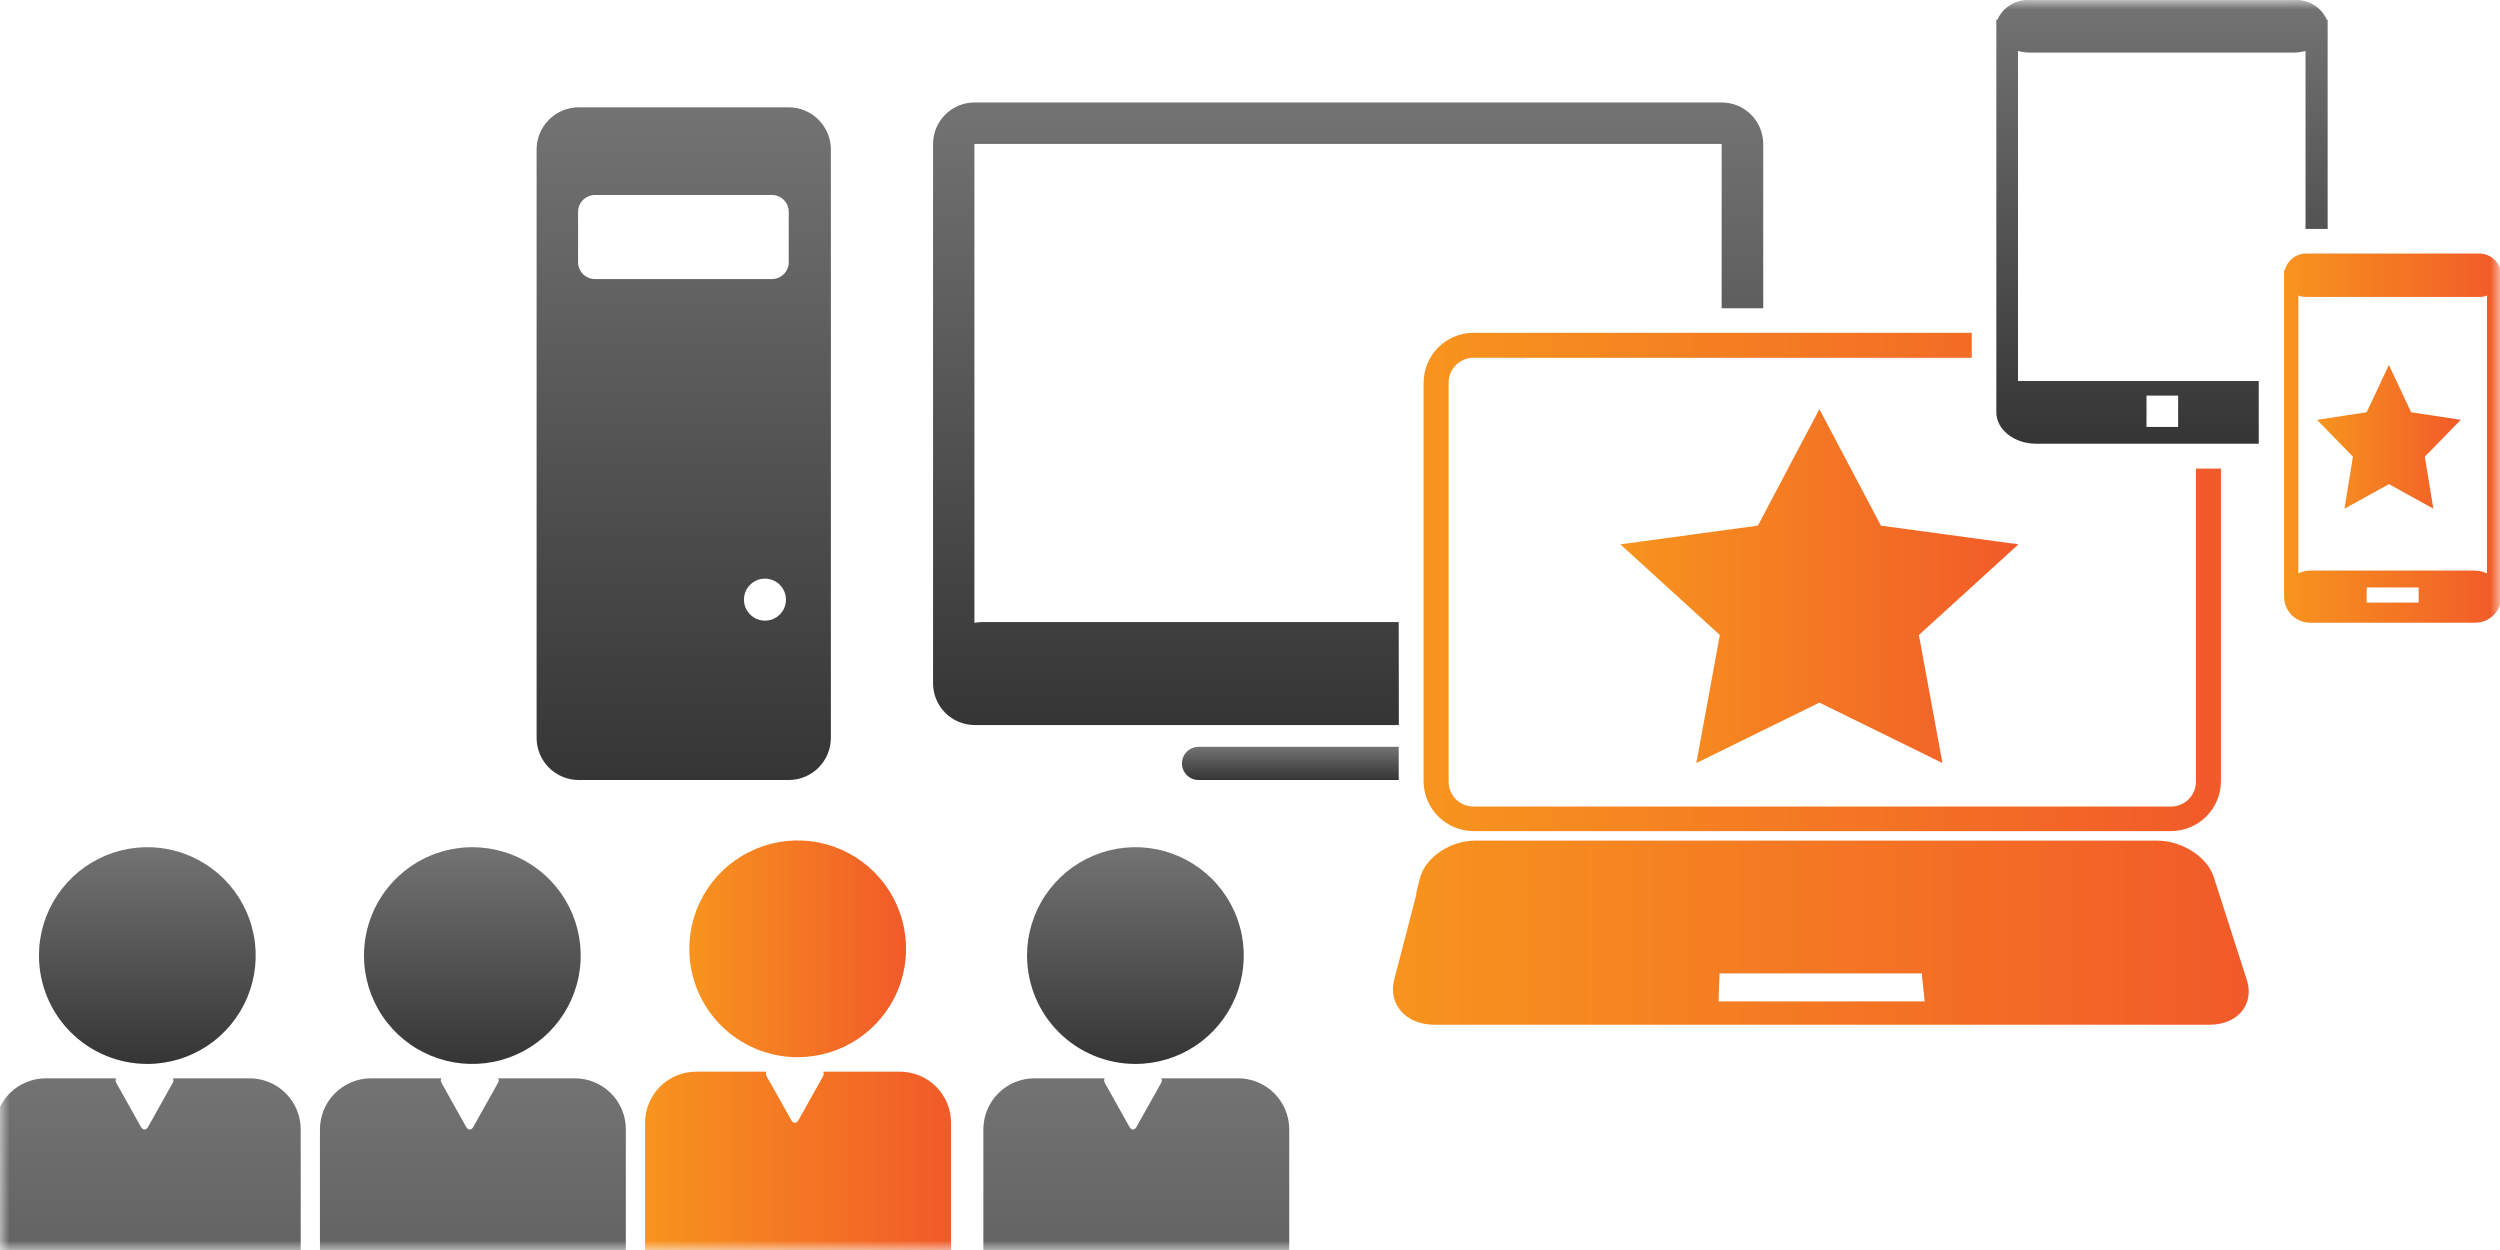 <svg width="134" height="67" viewBox="0 0 134 67" fill="none" xmlns="http://www.w3.org/2000/svg">
<mask id="mask0_8_61" style="mask-type:alpha" maskUnits="userSpaceOnUse" x="0" y="0" width="134" height="67">
<rect width="134" height="67" fill="#D9D9D9"/>
</mask>
<g mask="url(#mask0_8_61)">
<path d="M134.027 14.465C133.96 14.217 133.815 13.998 133.613 13.84C133.411 13.681 133.163 13.593 132.906 13.588H123.589C123.332 13.593 123.084 13.681 122.882 13.84C122.68 13.998 122.535 14.217 122.468 14.465H122.427V31.98C122.427 32.352 122.574 32.707 122.837 32.97C123.099 33.232 123.455 33.379 123.826 33.379H132.669C133.04 33.379 133.396 33.232 133.658 32.97C133.921 32.707 134.068 32.352 134.068 31.98V14.465H134.027ZM129.64 32.301H126.854V31.488H129.64V32.301ZM132.669 30.582H123.826C123.605 30.583 123.388 30.636 123.191 30.736V15.84C123.318 15.89 123.453 15.916 123.589 15.917H132.906C133.042 15.916 133.177 15.89 133.303 15.84V30.736C133.107 30.638 132.889 30.587 132.669 30.588V30.582Z" fill="url(#paint0_linear_8_61)"/>
<path d="M115.61 45.056H79.085C77.751 45.056 76.43 45.928 76.121 47.024L75.914 47.842V47.949L74.728 52.519C74.391 53.823 75.357 54.925 76.88 54.925H118.437C119.954 54.925 120.849 53.823 120.429 52.519L118.959 47.949L118.923 47.842L118.662 47.024C118.324 45.928 116.949 45.056 115.61 45.056ZM103.162 53.675H92.114L92.167 52.175H103.008L103.162 53.675Z" fill="url(#paint1_linear_8_61)"/>
<path d="M42.276 5.752H31.014C30.418 5.755 29.847 5.993 29.425 6.415C29.003 6.837 28.765 7.408 28.762 8.004V39.556C28.763 40.153 29.001 40.725 29.423 41.147C29.845 41.569 30.417 41.806 31.014 41.808H42.276C42.874 41.808 43.448 41.571 43.871 41.149C44.294 40.727 44.533 40.154 44.535 39.556V8.004C44.531 7.407 44.292 6.835 43.869 6.413C43.446 5.991 42.874 5.753 42.276 5.752ZM41.002 33.267C40.779 33.267 40.561 33.201 40.376 33.077C40.191 32.953 40.047 32.777 39.961 32.572C39.876 32.366 39.854 32.139 39.897 31.921C39.941 31.702 40.048 31.502 40.205 31.344C40.363 31.187 40.564 31.079 40.782 31.036C41.001 30.992 41.227 31.015 41.433 31.1C41.639 31.185 41.815 31.33 41.938 31.515C42.062 31.7 42.128 31.918 42.128 32.141C42.128 32.288 42.099 32.435 42.042 32.572C41.986 32.708 41.903 32.832 41.798 32.937C41.694 33.041 41.569 33.124 41.433 33.181C41.296 33.238 41.15 33.267 41.002 33.267ZM42.276 14.056C42.276 14.295 42.181 14.524 42.012 14.693C41.843 14.862 41.614 14.957 41.375 14.957H31.891C31.652 14.957 31.422 14.862 31.252 14.694C31.082 14.525 30.986 14.296 30.985 14.056V11.353C30.986 11.114 31.082 10.885 31.252 10.716C31.422 10.547 31.652 10.452 31.891 10.452H41.375C41.614 10.452 41.843 10.547 42.012 10.716C42.181 10.885 42.276 11.114 42.276 11.353V14.056Z" fill="url(#paint2_linear_8_61)"/>
<path d="M74.972 33.344H52.626C52.493 33.347 52.36 33.358 52.229 33.379V7.714H92.28V16.522H94.509V7.714C94.507 7.124 94.272 6.558 93.854 6.142C93.436 5.725 92.87 5.491 92.28 5.491H52.234C51.645 5.493 51.081 5.727 50.664 6.144C50.248 6.56 50.013 7.125 50.012 7.714V36.633C50.013 37.223 50.248 37.788 50.664 38.206C51.081 38.623 51.645 38.859 52.234 38.862H74.978L74.972 33.344Z" fill="url(#paint3_linear_8_61)"/>
<path d="M74.971 40.03H64.243C64.007 40.03 63.781 40.123 63.614 40.29C63.447 40.457 63.353 40.683 63.353 40.919C63.353 41.155 63.447 41.381 63.614 41.548C63.781 41.714 64.007 41.808 64.243 41.808H74.971V40.03Z" fill="url(#paint4_linear_8_61)"/>
<path d="M117.702 25.117V41.897C117.702 42.251 117.561 42.59 117.311 42.84C117.061 43.09 116.722 43.231 116.368 43.231H78.978C78.625 43.231 78.285 43.09 78.035 42.84C77.785 42.59 77.645 42.251 77.645 41.897V20.511C77.645 20.157 77.785 19.818 78.035 19.568C78.285 19.318 78.625 19.177 78.978 19.177H105.687V17.838H78.978C78.27 17.839 77.591 18.122 77.09 18.622C76.589 19.123 76.307 19.802 76.305 20.511V41.879C76.308 42.587 76.591 43.264 77.092 43.764C77.593 44.264 78.271 44.545 78.978 44.547H116.368C117.076 44.545 117.754 44.264 118.255 43.764C118.756 43.264 119.038 42.587 119.042 41.879V25.117H117.702Z" fill="url(#paint5_linear_8_61)"/>
<path d="M124.714 1.051C124.568 0.724 124.326 0.449 124.02 0.262C123.715 0.075 123.359 -0.016 123.001 0.002H108.776C108.418 -0.016 108.063 0.075 107.757 0.262C107.451 0.449 107.209 0.724 107.063 1.051H107.003V22.1C107.003 23.024 107.958 23.783 109.131 23.783H121.069V20.422H108.165V2.729C108.358 2.784 108.557 2.814 108.758 2.818H122.984C123.184 2.815 123.384 2.785 123.576 2.729V12.272H124.762V1.069L124.714 1.051ZM115.053 21.204H116.748V22.882H115.053V21.204Z" fill="url(#paint6_linear_8_61)"/>
<path d="M97.52 37.659L104.115 40.899L102.853 34.035L108.189 29.176L100.817 28.174L97.52 21.931L94.222 28.174L86.851 29.176L92.183 34.035L90.925 40.899L97.52 37.659Z" fill="url(#paint7_linear_8_61)"/>
<path d="M128.045 25.95L130.427 27.266L129.971 24.478L131.898 22.503L129.236 22.096L128.045 19.56L126.854 22.096L124.192 22.503L126.118 24.478L125.664 27.266L128.045 25.95Z" fill="url(#paint8_linear_8_61)"/>
<path d="M19.509 51.218C19.509 52.367 19.849 53.49 20.488 54.446C21.126 55.401 22.033 56.145 23.095 56.585C24.156 57.025 25.324 57.14 26.451 56.916C27.578 56.692 28.613 56.138 29.425 55.326C30.237 54.514 30.791 53.479 31.015 52.352C31.239 51.225 31.124 50.057 30.684 48.996C30.245 47.934 29.5 47.027 28.545 46.389C27.59 45.75 26.466 45.41 25.318 45.41C23.777 45.41 22.299 46.022 21.21 47.111C20.121 48.2 19.509 49.678 19.509 51.218Z" fill="url(#paint9_linear_8_61)"/>
<path d="M30.782 57.798H26.698C26.718 57.833 26.729 57.873 26.729 57.913C26.729 57.954 26.718 57.994 26.698 58.029L25.371 60.4C25.264 60.59 25.092 60.59 24.985 60.4L23.658 58.029C23.638 57.994 23.628 57.954 23.628 57.913C23.628 57.873 23.638 57.833 23.658 57.798H19.882C19.158 57.8 18.464 58.088 17.951 58.6C17.439 59.112 17.151 59.806 17.149 60.531V74.199C17.151 74.923 17.439 75.617 17.951 76.129C18.464 76.641 19.158 76.93 19.882 76.932V90.92C21.331 90.195 23.01 90.075 24.548 90.586C26.086 91.097 27.358 92.198 28.085 93.647C28.809 93.647 29.503 93.36 30.015 92.849C30.528 92.337 30.816 91.644 30.818 90.92V76.932C31.542 76.93 32.235 76.641 32.746 76.129C33.258 75.617 33.545 74.923 33.545 74.199V60.531C33.545 60.169 33.473 59.811 33.334 59.478C33.195 59.144 32.991 58.842 32.734 58.588C32.477 58.334 32.172 58.133 31.837 57.997C31.502 57.862 31.144 57.794 30.782 57.798Z" fill="url(#paint10_linear_8_61)"/>
<path d="M42.75 56.666C43.899 56.667 45.023 56.327 45.979 55.69C46.935 55.052 47.681 54.145 48.121 53.084C48.562 52.023 48.678 50.855 48.454 49.727C48.23 48.6 47.678 47.565 46.866 46.752C46.053 45.939 45.019 45.385 43.892 45.16C42.765 44.935 41.596 45.05 40.535 45.49C39.473 45.929 38.565 46.674 37.927 47.629C37.288 48.584 36.947 49.708 36.947 50.857C36.947 51.619 37.096 52.375 37.387 53.079C37.678 53.784 38.106 54.425 38.645 54.964C39.184 55.504 39.824 55.931 40.528 56.223C41.233 56.515 41.988 56.666 42.75 56.666Z" fill="url(#paint11_linear_8_61)"/>
<path d="M48.196 57.442H44.124C44.142 57.478 44.152 57.518 44.152 57.558C44.152 57.598 44.142 57.638 44.124 57.673L42.797 60.044C42.69 60.228 42.518 60.228 42.417 60.044L41.083 57.673C41.064 57.638 41.053 57.598 41.053 57.558C41.053 57.517 41.064 57.478 41.083 57.442H37.308C36.584 57.444 35.889 57.732 35.377 58.244C34.865 58.757 34.577 59.451 34.575 60.175V73.808C34.575 74.532 34.863 75.228 35.376 75.74C35.888 76.252 36.583 76.54 37.308 76.54V90.529C38.758 89.806 40.436 89.688 41.974 90.2C43.512 90.712 44.784 91.813 45.511 93.261C46.235 93.26 46.928 92.971 47.44 92.459C47.951 91.947 48.238 91.253 48.238 90.529V76.54C48.597 76.541 48.953 76.471 49.285 76.334C49.617 76.197 49.919 75.996 50.174 75.742C50.428 75.488 50.63 75.187 50.768 74.855C50.905 74.523 50.976 74.167 50.976 73.808V60.175C50.975 59.812 50.903 59.453 50.762 59.119C50.622 58.785 50.416 58.482 50.157 58.227C49.899 57.973 49.592 57.773 49.256 57.638C48.919 57.503 48.559 57.437 48.196 57.442Z" fill="url(#paint12_linear_8_61)"/>
<path d="M60.858 57.027C62.007 57.027 63.13 56.687 64.085 56.048C65.04 55.41 65.785 54.503 66.224 53.441C66.664 52.38 66.779 51.212 66.555 50.085C66.331 48.958 65.778 47.923 64.965 47.111C64.153 46.299 63.118 45.745 61.991 45.521C60.864 45.297 59.696 45.412 58.635 45.852C57.573 46.291 56.666 47.036 56.028 47.991C55.389 48.947 55.049 50.07 55.049 51.218C55.049 52.759 55.661 54.237 56.75 55.326C57.84 56.415 59.317 57.027 60.858 57.027Z" fill="url(#paint13_linear_8_61)"/>
<path d="M66.323 57.798H62.245C62.265 57.833 62.275 57.873 62.275 57.913C62.275 57.954 62.265 57.994 62.245 58.029L60.917 60.4C60.811 60.59 60.645 60.59 60.538 60.4L59.21 58.029C59.192 57.993 59.183 57.954 59.183 57.913C59.183 57.873 59.192 57.834 59.21 57.798H55.441C54.716 57.8 54.022 58.088 53.51 58.6C52.998 59.112 52.71 59.806 52.708 60.531V74.199C52.71 74.923 52.998 75.617 53.51 76.129C54.022 76.641 54.716 76.93 55.441 76.932V90.92C56.889 90.197 58.566 90.078 60.103 90.589C61.64 91.1 62.911 92.2 63.638 93.647C64.362 93.647 65.056 93.36 65.568 92.849C66.081 92.337 66.369 91.644 66.371 90.92V76.932C67.095 76.93 67.789 76.641 68.301 76.129C68.813 75.617 69.102 74.923 69.103 74.199V60.531C69.102 60.168 69.03 59.809 68.889 59.475C68.749 59.14 68.543 58.837 68.284 58.583C68.026 58.329 67.719 58.129 67.382 57.994C67.046 57.859 66.686 57.792 66.323 57.798Z" fill="url(#paint14_linear_8_61)"/>
<path d="M7.891 57.027C9.04 57.029 10.164 56.689 11.12 56.051C12.076 55.414 12.821 54.507 13.262 53.446C13.702 52.384 13.818 51.216 13.595 50.089C13.371 48.962 12.819 47.926 12.006 47.113C11.194 46.3 10.159 45.746 9.032 45.522C7.905 45.297 6.737 45.412 5.675 45.851C4.613 46.291 3.706 47.035 3.067 47.991C2.429 48.946 2.088 50.069 2.088 51.218C2.088 52.758 2.699 54.235 3.787 55.324C4.875 56.413 6.351 57.026 7.891 57.027Z" fill="url(#paint15_linear_8_61)"/>
<path d="M13.344 57.798H9.266C9.284 57.834 9.294 57.873 9.294 57.913C9.294 57.954 9.284 57.993 9.266 58.029L7.938 60.4C7.831 60.59 7.66 60.59 7.553 60.4L6.225 58.029C6.206 57.993 6.197 57.954 6.197 57.913C6.197 57.873 6.206 57.834 6.225 57.798H2.449C1.725 57.8 1.031 58.088 0.519 58.6C0.007 59.112 -0.282 59.806 -0.283 60.531V74.199C-0.282 74.923 0.007 75.617 0.519 76.129C1.031 76.641 1.725 76.93 2.449 76.931V90.92C3.899 90.198 5.576 90.08 7.114 90.591C8.651 91.102 9.923 92.2 10.653 93.647C11.377 93.647 12.071 93.36 12.583 92.849C13.095 92.337 13.384 91.644 13.385 90.92V76.931C14.11 76.93 14.804 76.641 15.316 76.129C15.828 75.617 16.116 74.923 16.118 74.199V60.531C16.117 60.168 16.044 59.81 15.904 59.476C15.764 59.142 15.559 58.839 15.301 58.585C15.043 58.331 14.737 58.131 14.401 57.995C14.065 57.86 13.706 57.793 13.344 57.798Z" fill="url(#paint16_linear_8_61)"/>
</g>
<defs>
<linearGradient id="paint0_linear_8_61" x1="122.427" y1="23.487" x2="134.068" y2="23.487" gradientUnits="userSpaceOnUse">
<stop stop-color="#F7941E"/>
<stop offset="1" stop-color="#F15A29"/>
</linearGradient>
<linearGradient id="paint1_linear_8_61" x1="74.681" y1="49.988" x2="120.547" y2="49.988" gradientUnits="userSpaceOnUse">
<stop stop-color="#F7941E"/>
<stop offset="1" stop-color="#F15A29"/>
</linearGradient>
<linearGradient id="paint2_linear_8_61" x1="36.648" y1="5.752" x2="36.648" y2="41.808" gradientUnits="userSpaceOnUse">
<stop stop-color="#737373"/>
<stop offset="1" stop-color="#363536"/>
</linearGradient>
<linearGradient id="paint3_linear_8_61" x1="72.26" y1="5.491" x2="72.26" y2="38.862" gradientUnits="userSpaceOnUse">
<stop stop-color="#737373"/>
<stop offset="1" stop-color="#363536"/>
</linearGradient>
<linearGradient id="paint4_linear_8_61" x1="69.162" y1="40.03" x2="69.162" y2="41.808" gradientUnits="userSpaceOnUse">
<stop stop-color="#737373"/>
<stop offset="1" stop-color="#363536"/>
</linearGradient>
<linearGradient id="paint5_linear_8_61" x1="76.305" y1="31.21" x2="119.042" y2="31.21" gradientUnits="userSpaceOnUse">
<stop stop-color="#F7941E"/>
<stop offset="1" stop-color="#F15A29"/>
</linearGradient>
<linearGradient id="paint6_linear_8_61" x1="115.883" y1="0" x2="115.883" y2="23.783" gradientUnits="userSpaceOnUse">
<stop stop-color="#737373"/>
<stop offset="1" stop-color="#363536"/>
</linearGradient>
<linearGradient id="paint7_linear_8_61" x1="86.851" y1="31.417" x2="108.189" y2="31.417" gradientUnits="userSpaceOnUse">
<stop stop-color="#F7941E"/>
<stop offset="1" stop-color="#F15A29"/>
</linearGradient>
<linearGradient id="paint8_linear_8_61" x1="124.192" y1="23.414" x2="131.898" y2="23.414" gradientUnits="userSpaceOnUse">
<stop stop-color="#F7941E"/>
<stop offset="1" stop-color="#F15A29"/>
</linearGradient>
<linearGradient id="paint9_linear_8_61" x1="25.318" y1="45.41" x2="25.318" y2="57.027" gradientUnits="userSpaceOnUse">
<stop stop-color="#737373"/>
<stop offset="1" stop-color="#363536"/>
</linearGradient>
<linearGradient id="paint10_linear_8_61" x1="25.347" y1="57.798" x2="25.347" y2="93.647" gradientUnits="userSpaceOnUse">
<stop stop-color="#737373"/>
<stop offset="1" stop-color="#363536"/>
</linearGradient>
<linearGradient id="paint11_linear_8_61" x1="36.947" y1="50.863" x2="48.559" y2="50.863" gradientUnits="userSpaceOnUse">
<stop stop-color="#F7941E"/>
<stop offset="1" stop-color="#F15A29"/>
</linearGradient>
<linearGradient id="paint12_linear_8_61" x1="34.551" y1="75.367" x2="50.953" y2="75.367" gradientUnits="userSpaceOnUse">
<stop stop-color="#F7941E"/>
<stop offset="1" stop-color="#F15A29"/>
</linearGradient>
<linearGradient id="paint13_linear_8_61" x1="60.858" y1="45.41" x2="60.858" y2="57.027" gradientUnits="userSpaceOnUse">
<stop stop-color="#737373"/>
<stop offset="1" stop-color="#363536"/>
</linearGradient>
<linearGradient id="paint14_linear_8_61" x1="60.906" y1="57.798" x2="60.906" y2="93.647" gradientUnits="userSpaceOnUse">
<stop stop-color="#737373"/>
<stop offset="1" stop-color="#363536"/>
</linearGradient>
<linearGradient id="paint15_linear_8_61" x1="7.897" y1="45.41" x2="7.897" y2="57.027" gradientUnits="userSpaceOnUse">
<stop stop-color="#737373"/>
<stop offset="1" stop-color="#363536"/>
</linearGradient>
<linearGradient id="paint16_linear_8_61" x1="7.917" y1="57.798" x2="7.917" y2="93.647" gradientUnits="userSpaceOnUse">
<stop stop-color="#737373"/>
<stop offset="1" stop-color="#363536"/>
</linearGradient>
</defs>
</svg>
